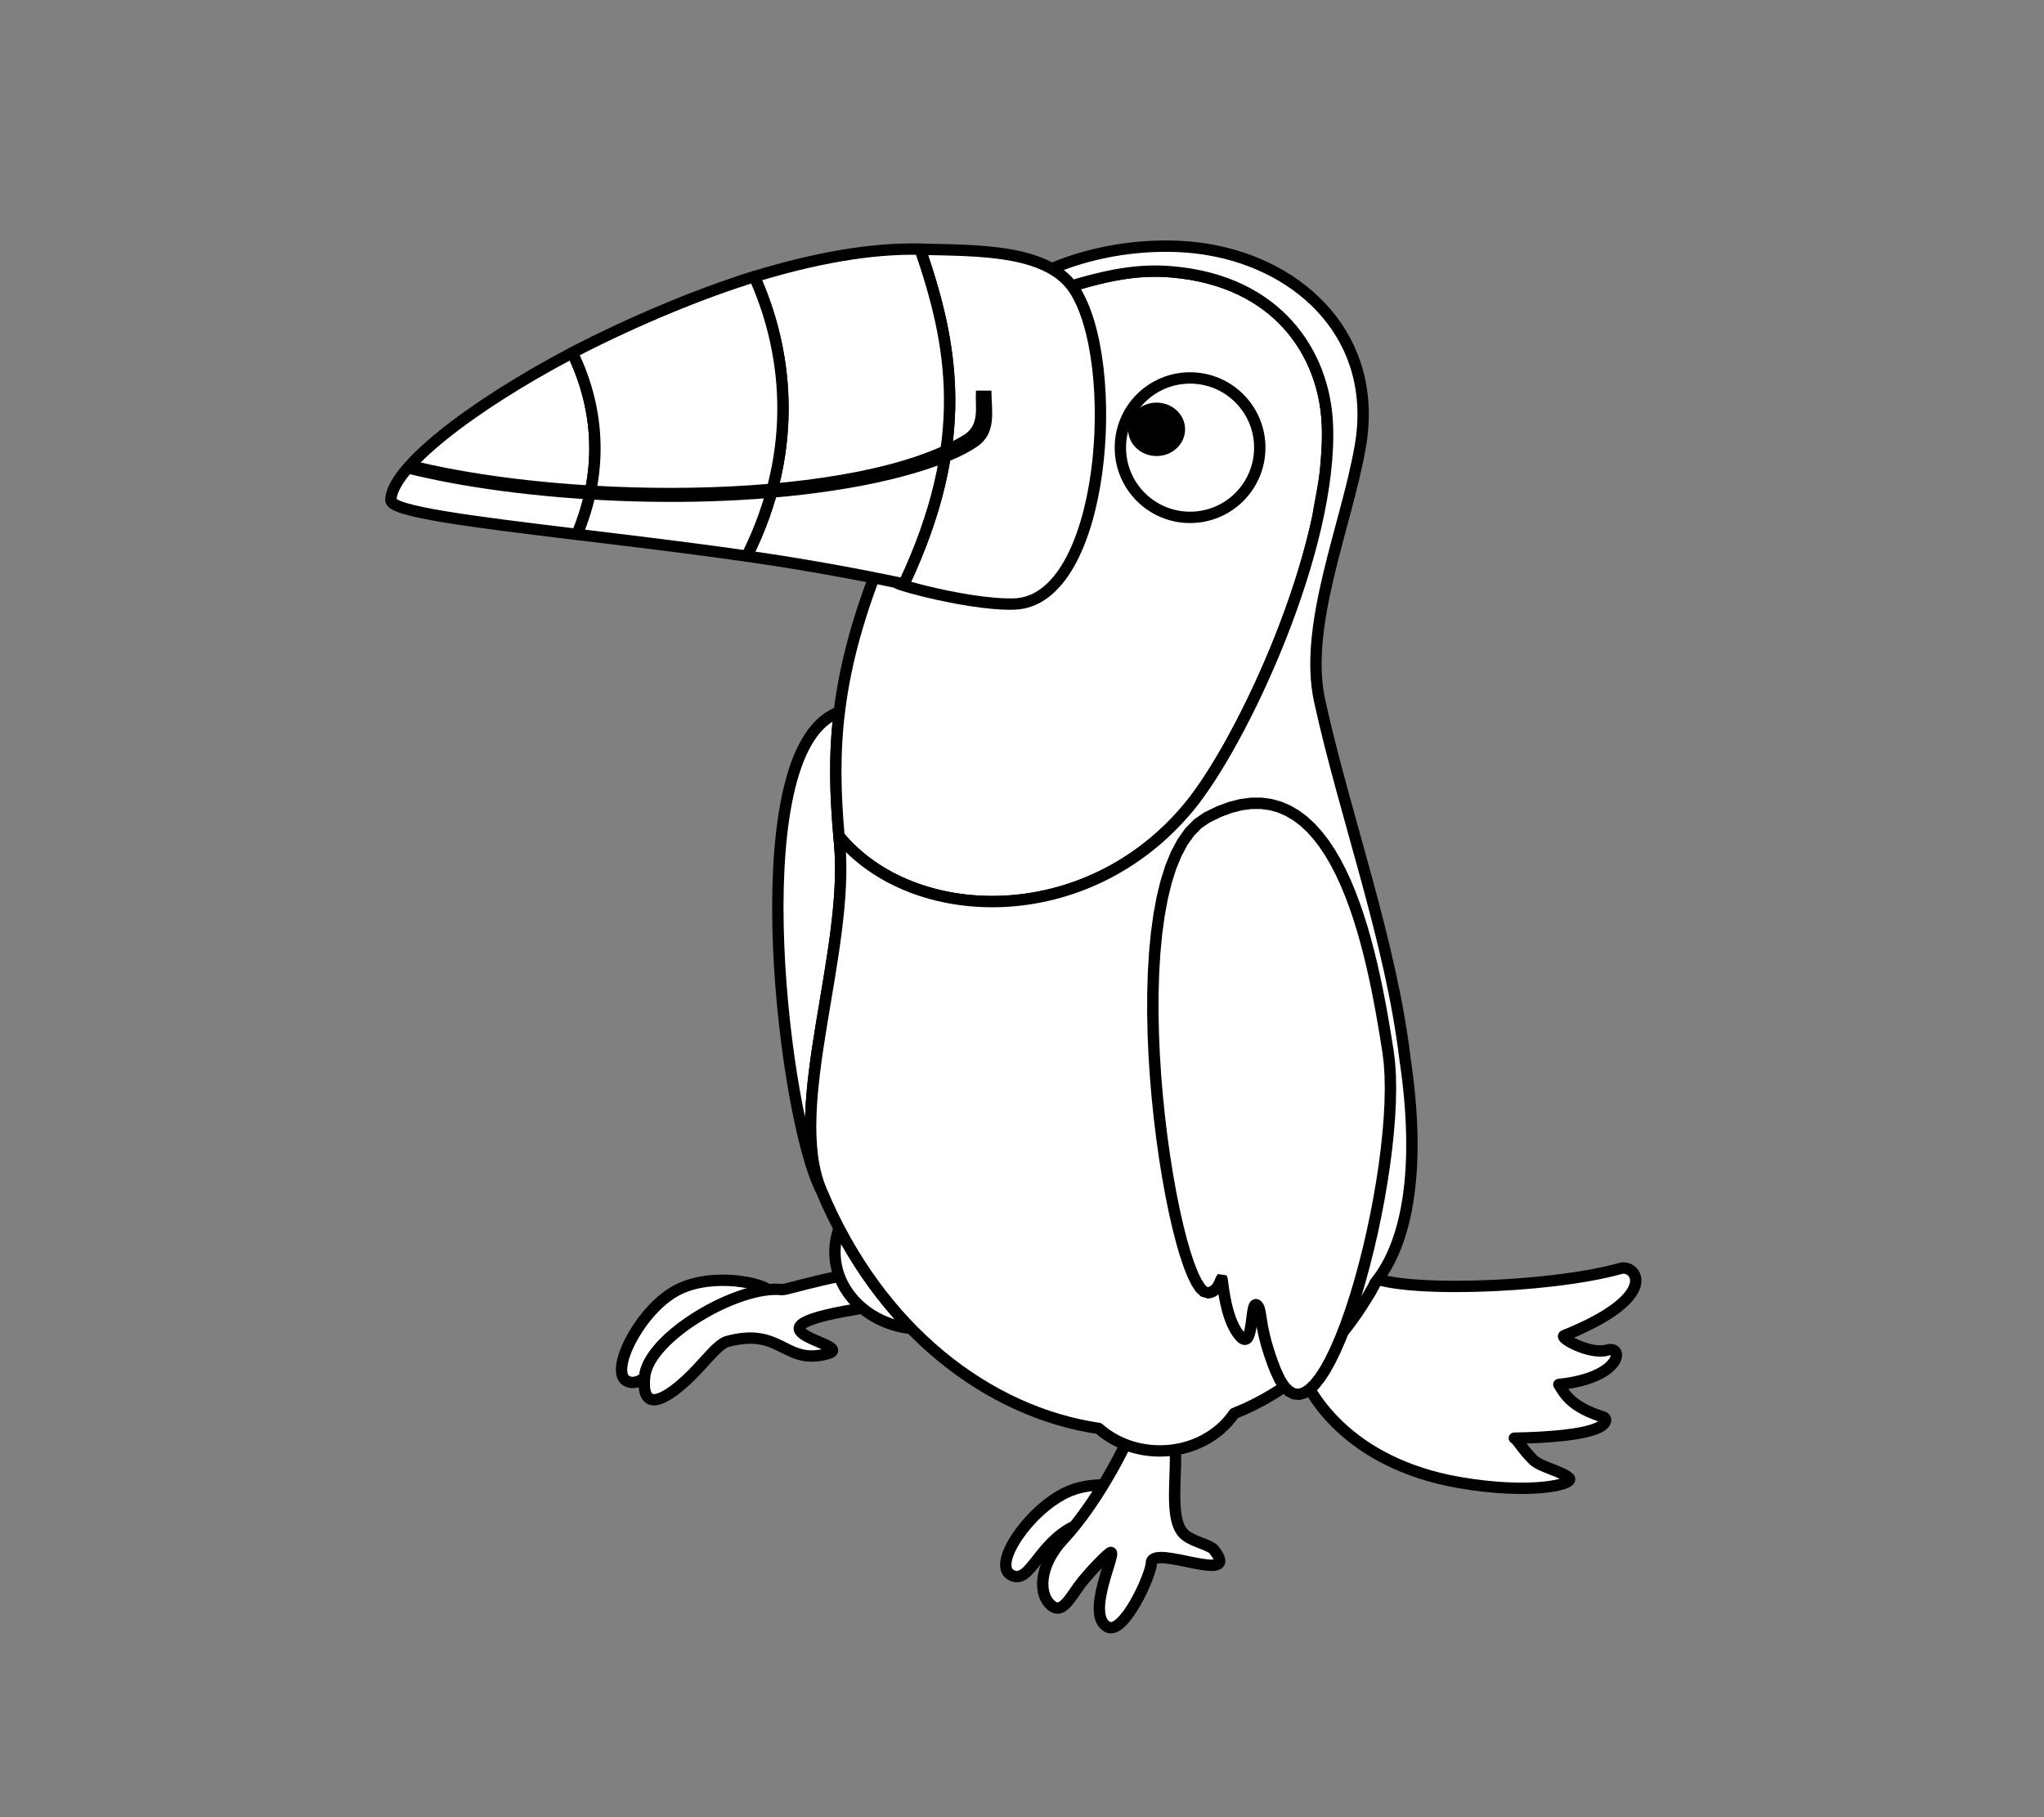 <?xml version="1.0" encoding="UTF-8" standalone="no"?>
<!-- Creator: CorelDRAW 2018 (64 位元) -->

<svg
   xmlns:dc="http://purl.org/dc/elements/1.1/"
   xmlns:cc="http://creativecommons.org/ns#"
   xmlns:rdf="http://www.w3.org/1999/02/22-rdf-syntax-ns#"
   xmlns:svg="http://www.w3.org/2000/svg"
   xmlns="http://www.w3.org/2000/svg"
   xmlns:sodipodi="http://sodipodi.sourceforge.net/DTD/sodipodi-0.dtd"
   xmlns:inkscape="http://www.inkscape.org/namespaces/inkscape"
   xml:space="preserve"
   width="180mm"
   height="160mm"
   version="1.1"
   style="shape-rendering:geometricPrecision; text-rendering:geometricPrecision; image-rendering:optimizeQuality; fill-rule:evenodd; clip-rule:evenodd"
   viewBox="0 0 18000 16000"
   id="svg53"
   sodipodi:docname="30.svg"
   inkscape:version="0.92.4 (5da689c313, 2019-01-14)"><rect x="0" y="0" width="18000" height="16000" fill="#808080" stroke="none"/><sodipodi:namedview
   pagecolor="#ffffff"
   bordercolor="#666666"
   borderopacity="1"
   objecttolerance="10"
   gridtolerance="10"
   guidetolerance="10"
   inkscape:pageopacity="0"
   inkscape:pageshadow="2"
   inkscape:window-width="1920"
   inkscape:window-height="1001"
   id="namedview55"
   showgrid="false"
   inkscape:zoom="0.39026042"
   inkscape:cx="340.15748"
   inkscape:cy="302.3622"
   inkscape:window-x="-9"
   inkscape:window-y="-9"
   inkscape:window-maximized="1"
   inkscape:current-layer="svg53" />
 <defs
   id="defs4">
  <style
   type="text/css"
   id="style2">
   <![CDATA[
    .str0 {stroke:black;stroke-width:100.03;stroke-linecap:round;stroke-linejoin:round;stroke-miterlimit:22.926}
    .str4 {stroke:black;stroke-width:100.03;stroke-linecap:round;stroke-linejoin:round;stroke-miterlimit:22.926}
    .str3 {stroke:black;stroke-width:100.04;stroke-linecap:round;stroke-linejoin:round;stroke-miterlimit:22.926}
    .str1 {stroke:black;stroke-width:100.04;stroke-linecap:round;stroke-linejoin:round;stroke-miterlimit:22.926}
    .str2 {stroke:black;stroke-width:100.04;stroke-linecap:round;stroke-linejoin:round;stroke-miterlimit:22.926}
    .fil1 {fill:black}
    .fil2 {fill:black;fill-rule:nonzero}
    .fil0 {fill:white;fill-rule:nonzero}
   ]]>
  </style>
 
  
  
  
  
  
  
  
  
  
  
  
  
  
  
  
  
  
  
  
  
 </defs>
 <path
   style="fill:#ffffff;fill-rule:nonzero;stroke:#000000;stroke-width:100.03;stroke-linecap:round;stroke-linejoin:round;stroke-miterlimit:22.926"
   inkscape:connector-curvature="0"
   id="path7"
   d="m 5922.45,11382.28 c 290,-181.26 742.29,-99.78 843.12,-26.7 -409.77,42.73 -1057.28,449.88 -1088.54,765.96 -0.33,3.28 -0.59,6.44 -0.87,9.63 -54.97,38.6 -104.82,54.04 -154.2,29.74 -155.84,-76.67 88.24,-583.46 400.49,-778.63 z"
   class="fil0 str0" /><path
   style="fill:#ffffff;fill-rule:nonzero;stroke:#000000;stroke-width:100.03;stroke-linecap:round;stroke-linejoin:round;stroke-miterlimit:22.926"
   inkscape:connector-curvature="0"
   id="path9"
   d="m 9391.23,13140.12 c 99.78,-47.29 213.19,-65.39 324.12,-65.42 -74.18,121.64 -159.41,247.71 -250.51,360.81 -329.09,158.8 -393.58,523.21 -561.54,431.64 -168.68,-91.96 155.19,-569.32 487.93,-727.03 z"
   class="fil0 str0" /><path
   style="fill:#ffffff;fill-rule:nonzero;stroke:#000000;stroke-width:100.03;stroke-linecap:round;stroke-linejoin:round;stroke-miterlimit:22.926"
   inkscape:connector-curvature="0"
   id="path11"
   d="m 7325.45,6299.46 c -803.4,446.57 -414.39,3558.79 -96.43,4173.87 -300.99,-728.47 252.71,-2091.56 164.86,-3046.93 l -0.78,-8.44 -4.43,-49.86 -0.42,-4.71 -0.15,-1.79 c -31.17,-360.73 -43.97,-708.28 3.67,-1096.41 -21.83,10.58 -43.86,21.79 -66.32,34.27 z m 62.65,1062.14 c 9.83,11.99 19.9,23.8 30.15,35.45 -10.25,-11.65 -20.32,-23.46 -30.15,-35.45 z m 30.93,36.35 c 10.01,11.35 20.24,22.53 30.64,33.55 -10.4,-11.02 -20.63,-22.2 -30.64,-33.55 z m 32.22,35.25 c 10.7,11.31 21.59,22.42 32.68,33.37 -11.09,-10.95 -21.99,-22.06 -32.68,-33.37 z m 32.87,33.56 c 10.89,10.73 21.97,21.3 33.23,31.7 -11.26,-10.41 -22.34,-20.96 -33.23,-31.7 z m 34.84,33.21 c 11,10.13 22.18,20.09 33.52,29.89 -11.33,-9.8 -22.53,-19.76 -33.52,-29.89 z m 35.86,31.93 c 11.25,9.69 22.68,19.2 34.26,28.56 -11.58,-9.37 -23.02,-18.88 -34.26,-28.56 z m 36.82,30.66 c 11.44,9.22 23.06,18.25 34.81,27.14 -11.75,-8.89 -23.36,-17.93 -34.81,-27.14 z m 38.13,29.68 c 11.28,8.49 22.7,16.79 34.25,24.99 -11.54,-8.2 -22.97,-16.5 -34.25,-24.99 z m 39.56,28.78 c 11.59,8.15 23.34,16.14 35.2,24 -11.86,-7.86 -23.6,-15.84 -35.2,-24 z m 39.68,26.99 c 11.89,7.82 23.94,15.48 36.1,23 -12.15,-7.52 -24.2,-15.18 -36.1,-23 z m 41.2,26.18 c 11.92,7.32 23.97,14.46 36.12,21.48 -12.16,-7.02 -24.21,-14.16 -36.12,-21.48 z m 42.31,25.08 c 11.83,6.77 23.77,13.38 35.81,19.87 -12.04,-6.49 -23.98,-13.1 -35.81,-19.87 z m 43.36,23.96 c 11.7,6.24 23.52,12.31 35.41,18.28 -11.89,-5.97 -23.71,-12.04 -35.41,-18.28 z m 44.06,22.64 c 11.68,5.79 23.47,11.41 35.32,16.94 -11.85,-5.53 -23.64,-11.16 -35.32,-16.94 z m 45.31,21.61 c 11.39,5.23 22.88,10.31 34.42,15.31 -11.54,-4.99 -23.03,-10.08 -34.42,-15.31 z m 46.1,20.36 c 11.2,4.75 22.49,9.35 33.83,13.89 -11.34,-4.54 -22.63,-9.14 -33.83,-13.89 z m 46.3,18.87 c 11.11,4.34 22.3,8.55 33.53,12.69 -11.23,-4.14 -22.42,-8.35 -33.53,-12.69 z m 47.86,17.94 c 11.04,3.96 22.15,7.79 33.3,11.55 -11.15,-3.76 -22.26,-7.6 -33.3,-11.55 z m 48.01,16.48 c 10.98,3.6 22.04,7.06 33.12,10.47 -11.09,-3.41 -22.13,-6.87 -33.12,-10.47 z m 48.52,15.17 c 11.01,3.28 22.08,6.42 33.18,9.51 -11.1,-3.09 -22.18,-6.24 -33.18,-9.51 z m 49.27,13.94 c 10.74,2.89 21.54,5.65 32.37,8.35 -10.82,-2.71 -21.63,-5.47 -32.37,-8.35 z m 51,12.94 c 10.48,2.51 21.02,4.91 31.57,7.25 -10.55,-2.34 -21.09,-4.74 -31.57,-7.25 z m 31.57,7.25 c 6.17,1.36 12.33,2.73 18.52,4.04 10.55,2.23 21.14,4.35 31.76,6.42 6.85,1.33 13.7,2.64 20.57,3.9 9.96,1.83 19.96,3.57 29.98,5.25 -10.01,-1.68 -20.01,-3.42 -29.98,-5.25 z m -52.33,-10.32 c 10.55,2.23 21.14,4.36 31.76,6.42 z m 73.4,12.86 c 9.42,1.47 18.87,2.86 28.34,4.2 -9.47,-1.34 -18.92,-2.73 -28.34,-4.2 z m 53.67,7.62 c 8.86,1.14 17.73,2.22 26.62,3.24 -8.89,-1.02 -17.76,-2.1 -26.62,-3.24 z m 50.93,5.91 c 9.24,0.96 18.51,1.83 27.79,2.66 -9.28,-0.83 -18.55,-1.7 -27.79,-2.66 z m 54.79,4.9 c 8.81,0.68 17.63,1.29 26.47,1.86 -8.84,-0.57 -17.66,-1.18 -26.47,-1.86 z m 52.21,3.33 c 9.02,0.46 18.07,0.86 27.12,1.21 -9.05,-0.35 -18.09,-0.75 -27.12,-1.21 z m 51.53,2.02 c 9.68,0.26 19.37,0.44 29.07,0.56 -9.7,-0.12 -19.39,-0.3 -29.07,-0.56 z m 29.07,0.56 c 9.71,0.13 19.42,0.18 29.15,0.17 8.03,0 16.07,-0.05 24.11,-0.15 -8.04,0.1 -16.08,0.15 -24.11,0.15 z m 51.48,-0.65 c 8.92,-0.22 17.84,-0.52 26.77,-0.84 -8.93,0.32 -17.85,0.62 -26.77,0.84 z"
   class="fil0 str0" /><path
   style="fill:#ffffff;fill-rule:nonzero;stroke:#000000;stroke-width:100.04;stroke-linecap:round;stroke-linejoin:round;stroke-miterlimit:22.926"
   inkscape:connector-curvature="0"
   id="path13"
   d="m 12038.84,11220.52 c 209.22,167.53 1595.79,127.42 2233.41,-52.56 131.79,-37.2 370.25,242.51 -497.82,591.86 -46.99,18.93 229.94,171.33 379.99,127.5 150.25,-43.89 131.18,244.41 -427.06,302.59 53.35,90.26 116.56,201.43 393.18,287.03 25.7,7.96 39.9,57.44 -57.94,99.01 -135.48,57.58 -427.15,81.9 -726.86,86.99 30.77,16.34 64.28,88.37 165.48,190.38 60.93,61.43 245.68,98.98 314.66,158.15 65.07,55.81 -327.78,152.96 -965.6,42.03 -968.68,-168.45 -1360.67,-775.26 -1445.67,-1130.27 -180.91,-755.74 -14.51,-1435.41 634.23,-702.71 z"
   class="fil0 str1" /><path
   style="fill:#ffffff;fill-rule:nonzero;stroke:#000000;stroke-width:100.03;stroke-linecap:round;stroke-linejoin:round;stroke-miterlimit:22.926"
   inkscape:connector-curvature="0"
   id="path15"
   d="m 12075.67,11361.84 c -7.69,13.43 -15.64,26.72 -23.77,39.9 7.9,-13.33 16.01,-26.34 23.77,-39.9 z"
   class="fil0 str0" /><path
   style="fill:#ffffff;fill-rule:nonzero;stroke:#000000;stroke-width:100.03;stroke-linecap:round;stroke-linejoin:round;stroke-miterlimit:22.926"
   inkscape:connector-curvature="0"
   id="path17"
   d="m 12114.71,11288.81 c -5.67,11.39 -11.54,22.68 -17.51,33.92 5.65,-11.45 9.52,-24.02 17.51,-33.92 z"
   class="fil0 str0" /><path
   style="fill:#ffffff;fill-rule:nonzero;stroke:#000000;stroke-width:100.03;stroke-linecap:round;stroke-linejoin:round;stroke-miterlimit:22.926"
   inkscape:connector-curvature="0"
   id="path19"
   d="m 11688.77,3727.76 c 7.56,124.94 -2.11,248.4 -12.98,388.85 -10.45,135.14 -47.4,278.51 -71.28,440.07 -213,992.33 -771.51,2110.74 -1134.03,2548.69 -904.28,1092.45 -2440.79,1038.09 -3082.38,256.23 -63.54,-735.44 -50.93,-1415.94 395.14,-2497.71 178.36,-432.56 528.42,-1483.81 963.08,-1991.41 76.6,-89.45 198.22,-170.73 344.77,-240.95 608.2,-208.32 896.53,-266.42 1231.78,-237.56 928.1,79.9 1337.7,719.04 1365.9,1333.79 z"
   class="fil0 str0" /><path
   style="fill:#ffffff;fill-rule:nonzero;stroke:#000000;stroke-width:100.04;stroke-linecap:round;stroke-linejoin:round;stroke-miterlimit:22.926"
   inkscape:connector-curvature="0"
   id="path21"
   d="m 7666.48,11507.53 c -1370.04,202.97 -9.67,333.95 -412.9,420.12 -352.75,75.37 -383.05,-241.92 -849.24,-116.06 -88.71,23.95 -216.02,208.3 -363.74,343.18 -193.48,176.69 -395.37,284.07 -363.57,-33.23 34.62,-350.03 825.02,-811.81 1211.33,-766.6 35.92,4.2 613.74,-179.45 862.77,-151.38 204.31,23.01 227.12,75.24 223.33,146.96 -4.55,86.02 -192.9,156.74 -307.98,157.01 z"
   class="fil0 str2" /><path
   style="fill:#ffffff;fill-rule:nonzero;stroke:#000000;stroke-width:100.03;stroke-linecap:round;stroke-linejoin:round;stroke-miterlimit:22.926"
   inkscape:connector-curvature="0"
   id="path23"
   d="m 8022.46,11696.81 c -377.32,-40.49 -669.73,-326.06 -669.73,-672.37 0,-72.66 12.92,-142.64 36.75,-208.25 178.72,341.11 393.66,635.15 632.98,880.62 z"
   class="fil0 str0" /><path
   style="fill:#ffffff;fill-rule:nonzero;stroke:#000000;stroke-width:100.04;stroke-linecap:round;stroke-linejoin:round;stroke-miterlimit:22.926"
   inkscape:connector-curvature="0"
   id="path25"
   d="m 9970.36,12584.82 c -70.09,176.71 -320.12,661.11 -606.92,968.02 -218.26,233.58 -225.94,498.58 -93.39,591.41 85.41,59.82 151.73,-71.38 235.67,-185.77 70.47,-96.01 251.27,-285.1 275.78,-289.37 55.75,-9.71 -224.82,543.78 -31.04,654.35 143.22,81.71 385.07,-451.42 389.16,-562.73 6.3,-171.59 808.26,211.28 549.61,-116.01 -32.31,-40.87 -164.77,-64.35 -244.68,-122.63 -169.91,-123.93 -63.64,-566.91 -102.03,-833.94 -15.18,-105.51 -53.02,-183.63 -139.43,-203.63 -199.96,-46.31 -203.19,78.29 -232.73,100.3 z"
   class="fil0 str3" /><path
   style="fill:#ffffff;fill-rule:nonzero;stroke:#000000;stroke-width:100.03;stroke-linecap:round;stroke-linejoin:round;stroke-miterlimit:22.926"
   inkscape:connector-curvature="0"
   id="path27"
   d="m 5081.29,4705.31 c -922.85,-111.62 -1638.86,-200.73 -1638.86,-301.09 0,-275.2 687.48,-819.04 1597.63,-1298.42 7.87,16.23 15.51,32.5 22.91,48.8 3.68,8.09 7.3,16.19 10.86,24.3 l 0.07,0.17 c 3.56,8.11 7.06,16.22 10.51,24.34 l 0.07,0.17 c 3.45,8.12 6.83,16.26 10.16,24.39 l 0.06,0.17 c 3.32,8.13 6.61,16.28 9.82,24.43 l 0.06,0.17 c 3.23,8.2 6.4,16.42 9.52,24.64 3.1,8.17 6.14,16.34 9.12,24.52 l 0.05,0.16 c 6,16.46 11.76,32.95 17.29,49.47 2.74,8.21 5.45,16.42 8.08,24.64 l 0.04,0.15 c 2.63,8.22 5.22,16.45 7.73,24.68 l 0.04,0.14 c 7.59,24.79 14.64,49.63 21.18,74.52 l 0.03,0.14 c 4.36,16.62 8.48,33.26 12.38,49.92 1.94,8.28 3.83,16.57 5.65,24.87 l 0.02,0.13 c 5.49,24.97 10.46,49.98 14.9,75.02 l 0.02,0.12 c 1.48,8.36 2.91,16.72 4.27,25.09 1.36,8.33 2.66,16.66 3.91,24.99 l 0.01,0.12 c 1.24,8.34 2.44,16.67 3.57,25.01 l 0.01,0.11 c 1.13,8.33 2.2,16.7 3.22,25.04 l 0.01,0.11 c 2.05,16.76 3.82,33.55 5.4,50.33 0.79,8.36 1.52,16.72 2.19,25.08 v 0.1 c 0.66,8.37 1.27,16.73 1.83,25.1 v 0.09 c 0.54,8.37 1.05,16.74 1.49,25.11 v 0.1 c 0.43,8.37 0.82,16.74 1.14,25.12 v 0.09 c 0.97,25.22 1.4,50.45 1.33,75.68 -0.03,8.38 -0.1,16.77 -0.24,25.15 l -0.01,0.08 c -0.14,8.39 -0.32,16.77 -0.58,25.15 l -0.01,0.08 c -0.26,8.38 -0.57,16.78 -0.94,25.16 l -0.01,0.08 c -0.74,16.79 -1.71,33.6 -2.91,50.39 l -0.01,0.07 c -0.59,8.39 -1.25,16.77 -1.97,25.16 l -0.01,0.07 c -0.71,8.39 -1.49,16.77 -2.32,25.16 l -0.01,0.06 c -0.82,8.39 -1.71,16.77 -2.66,25.15 l -0.01,0.07 c -0.95,8.39 -1.95,16.76 -3.01,25.14 l -0.01,0.06 c -1.07,8.39 -2.18,16.77 -3.36,25.15 l -0.01,0.05 c -1.17,8.38 -2.41,16.77 -3.7,25.14 l -0.01,0.05 c -3.88,25.16 -8.27,50.32 -13.19,75.44 l -0.01,0.05 c -1.64,8.36 -3.33,16.73 -5.08,25.09 l -0.01,0.04 c -1.75,8.37 -3.56,16.71 -5.43,25.07 l -0.01,0.04 c -1.87,8.36 -3.79,16.71 -5.77,25.06 l -0.01,0.04 c -1.99,8.36 -4.01,16.69 -6.11,25.04 l -0.01,0.03 c -2.1,8.34 -4.25,16.69 -6.46,25.03 l -0.01,0.03 c -2.21,8.34 -4.47,16.67 -6.8,25 l -0.01,0.03 c -2.33,8.33 -4.71,16.66 -7.15,24.98 l -0.01,0.03 c -2.44,8.32 -4.93,16.64 -7.49,24.96 l -0.01,0.02 c -2.54,8.32 -5.17,16.64 -7.84,24.94 v 0.02 c -2.66,8.3 -5.39,16.61 -8.18,24.91 l -0.01,0.01 c -2.79,8.3 -5.63,16.59 -8.53,24.89 v 0.01 c -2.9,8.29 -5.86,16.58 -8.87,24.86 l -0.01,0.01 c -3.02,8.29 -6.08,16.55 -9.21,24.82 v 0.01 c -3.13,8.28 -6.32,16.54 -9.56,24.8 -3.24,8.26 -6.54,16.52 -9.9,24.77 h -0.01 c -3.36,8.25 -6.77,16.49 -10.24,24.73 z"
   class="fil0 str0" /><circle
   style="fill:#ffffff;fill-rule:nonzero;stroke:#000000;stroke-width:100.03;stroke-linecap:round;stroke-linejoin:round;stroke-miterlimit:22.926"
   id="circle29"
   r="613.83"
   cy="3941.56"
   cx="10480.08"
   class="fil0 str4" /><path
   style="fill:#ffffff;fill-rule:nonzero;stroke:#000000;stroke-width:100.03;stroke-linecap:round;stroke-linejoin:round;stroke-miterlimit:22.926"
   inkscape:connector-curvature="0"
   id="path31"
   d="m 7388.1,7361.6 c 641.59,781.86 2178.1,836.22 3082.38,-256.23 470.04,-567.84 1269.72,-2279.66 1218.31,-3377.31 -28.76,-614.11 -435.49,-1253.5 -1365.92,-1334.09 -331.75,-28.73 -647.64,34 -1206.09,229.42 -39.94,13.98 -222.61,-30.84 -265.14,-15.61 447.21,-361.8 1196.17,-507.76 1780.83,-411.56 835.7,137.52 1513.55,783.95 1345.95,1737.94 -123.58,703.46 -502.46,1575.55 -357.15,2237.55 222.49,1013.55 627.76,2111.63 752.03,3154.88 144.17,966.28 19.4,1618.01 -258.59,1962.22 -8.67,10.74 -12.48,24.62 -18.99,36.8 -6.51,12.17 -13.19,24.25 -20.05,36.23 -307.33,537.16 -731.94,895.14 -1207.35,1083.44 -133.11,197.58 -376.25,329.86 -654.18,329.86 -210.29,0 -400.68,-75.72 -538.55,-198.15 -967.65,-142.36 -1929.83,-862.04 -2445.71,-2101.48 -302.97,-727.93 251.94,-2092.8 164,-3049.11 l -0.78,-8.44 -4.43,-49.86 -0.42,-4.71 z"
   class="fil0 str0" /><path
   style="fill:#ffffff;fill-rule:nonzero;stroke:#000000;stroke-width:100.03;stroke-linecap:round;stroke-linejoin:round;stroke-miterlimit:22.926"
   inkscape:connector-curvature="0"
   id="path33"
   d="m 8103.03,2194.36 c 499.25,12.54 1117.71,-2.34 1353.47,347.91 424.81,631.11 285.88,2751.34 -525.2,2776.03 -444.69,13.53 -1261.49,-238.01 -971.22,-177.32 597.8,-1269.98 428.3,-2112.62 142.95,-2946.62 z"
   class="fil0 str0" /><ellipse
   style="fill:#000000"
   id="ellipse35"
   ry="235.26"
   rx="250.89"
   cy="3780.16"
   cx="10185.3"
   class="fil1" /><g
   id="g40">
   <path
   style="fill:#ffffff;fill-rule:nonzero"
   inkscape:connector-curvature="0"
   id="path37"
   d="m 10627.47,7198.37 c -893.36,485.5 -312.3,4194.31 5.96,4184.49 93.08,-2.87 113.56,-116.48 125.03,-125.77 9.77,-7.91 22.52,358.82 166.29,512.7 125.58,134.49 78,-372.58 152.71,-269.3 36.94,51.08 9.5,198.77 153.82,562.75 399.19,1006.8 1149.26,-1805.47 992.3,-2803.35 -132.71,-843.72 -446.42,-2686.33 -1596.11,-2061.52 z"
   class="fil0" />
   <path
   style="fill:#000000;fill-rule:nonzero"
   inkscape:connector-curvature="0"
   d="m 10631.89,11332.57 3.08,100.58 v 0 l -59.15,-17.68 -43.7,-40.98 -37.37,-56.45 -35.48,-71.92 -34.76,-87.26 -34.25,-101.89 -33.62,-115.56 -32.8,-128.14 -31.7,-139.55 -30.33,-149.77 -28.63,-158.75 -26.66,-166.51 -24.35,-173.02 -21.74,-178.27 -18.81,-182.28 -15.56,-185.03 -11.99,-186.53 -8.11,-186.78 -3.9,-185.78 0.63,-183.54 5.5,-180.05 10.69,-175.34 16.23,-169.38 22.12,-162.25 28.39,-153.89 35.06,-144.39 42.21,-133.7 49.88,-121.87 58.22,-108.86 67.35,-94.53 77.35,-78.58 87.88,-60.49 47.8,88.48 -71.1,49.01 -64.97,66.14 -58.97,82.89 -52.74,98.7 -46.34,113.29 -39.91,126.52 -33.6,138.37 -27.45,148.83 -21.52,157.91 -15.87,165.66 -10.49,172.08 -5.4,177.15 -0.63,180.94 3.86,183.42 8.01,184.62 11.87,184.49 15.4,183.09 18.61,180.4 21.52,176.43 24.09,171.14 26.34,164.59 28.27,156.73 29.87,147.55 31.14,137.07 32.06,125.24 32.6,112.04 32.71,97.39 32.32,81.16 31.04,63.08 27.99,42.61 19.86,19.58 z m 95.06,-114.63 63.02,78.3 0.01,-0.01 6.89,-6.97 2.26,-3.25 0.44,-0.75 -0.44,0.92 -0.94,2.12 -1.31,3.12 -1.6,3.83 -1.81,4.38 -2.07,4.94 -2.33,5.43 -2.57,5.78 -2.81,6.06 -3.1,6.37 -3.42,6.65 -3.74,6.81 -4.06,6.92 -4.47,7.09 -4.88,7.12 -5.29,7.11 -5.78,7.1 -6.31,7.02 -6.89,6.89 -7.41,6.61 -8.03,6.32 -8.68,5.96 -9.31,5.48 -9.91,4.89 -10.51,4.22 -11.06,3.48 -11.58,2.66 -11.98,1.76 -12.31,0.85 -3.08,-100.58 4.73,-0.33 4.22,-0.62 3.82,-0.88 3.56,-1.12 3.35,-1.36 3.21,-1.59 3.11,-1.82 3.04,-2.1 3.03,-2.4 3.01,-2.69 2.93,-2.93 2.89,-3.24 2.86,-3.5 2.79,-3.77 2.7,-3.94 2.59,-4.11 2.52,-4.3 2.4,-4.37 2.28,-4.43 2.18,-4.49 2.09,-4.52 1.99,-4.46 1.87,-4.37 1.81,-4.34 1.79,-4.32 1.74,-4.19 1.77,-4.16 1.92,-4.32 2.22,-4.6 2.94,-5.31 4.6,-6.73 9.09,-9.31 z m 234.42,517.46 -73.24,68.78 0.01,0.01 -15.32,-17.57 -14.21,-18.61 -13.19,-19.49 -12.21,-20.24 -11.31,-20.88 -10.5,-21.43 -9.71,-21.91 -8.98,-22.24 -8.3,-22.49 -7.67,-22.65 -7.07,-22.74 -6.5,-22.69 -5.95,-22.54 -5.47,-22.32 -5,-22 -4.54,-21.54 -4.13,-21 -3.74,-20.36 -3.38,-19.61 -3.05,-18.74 -2.73,-17.78 -2.44,-16.71 -2.17,-15.49 -1.93,-14.17 -1.71,-12.69 -1.51,-11.12 -1.3,-9.28 -1.1,-7.15 -0.8,-4.54 0.01,-0.18 5.88,11.99 71.86,10.22 -63.02,-78.3 73.72,10.9 7.82,16.83 2.07,8.64 1.44,8.02 1.38,8.93 1.42,10.12 1.55,11.38 1.71,12.69 1.89,13.89 2.11,15.01 2.34,16.05 2.61,16.98 2.89,17.84 3.2,18.57 3.52,19.18 3.89,19.72 4.24,20.12 4.62,20.4 5.05,20.58 5.47,20.68 5.9,20.61 6.35,20.44 6.83,20.17 7.3,19.79 7.78,19.26 8.25,18.61 8.74,17.87 9.21,17.02 9.65,16 10.09,14.93 10.49,13.73 10.88,12.49 z m -0.01,-0.01 c 18.94,20.27 17.9,52.12 -2.31,71.11 -20.21,18.99 -51.97,17.96 -70.91,-2.31 z m 156.71,-264.44 -81.22,59.08 0.01,0.01 -1.29,-1.67 5.72,4.04 17.94,4.4 21.17,-5.73 9.47,-8.19 1.63,-2.37 -1.17,3.08 -2.06,7.03 -2.3,10.02 -2.33,12.31 -2.28,14.16 -2.25,15.57 -2.22,16.72 -2.25,17.56 -2.31,18.15 -2.45,18.53 -2.63,18.68 -2.87,18.59 -3.2,18.37 -3.63,17.98 -4.17,17.45 -4.87,16.86 -5.88,16.3 -7.34,15.83 -9.72,15.48 -13.69,14.9 -19.48,12.52 -24.7,6.19 -24.89,-2.46 -21.13,-8.74 -17.73,-12.35 -15.82,-15.07 73.24,-68.78 6.72,6.47 2.91,2.11 -2.31,-0.86 -7.79,-0.72 -9.18,2.23 -5.46,3.34 -1.03,0.94 1.64,-2.76 2.88,-6.29 3.28,-9.2 3.33,-11.56 3.21,-13.47 3.01,-14.94 2.8,-16.11 2.63,-16.99 2.47,-17.56 2.35,-17.87 2.29,-17.99 2.29,-17.82 2.32,-17.5 2.45,-16.97 2.64,-16.3 2.95,-15.57 3.44,-14.82 4.24,-14.33 5.83,-14.34 9.39,-15.39 18.13,-16.35 30.83,-8.59 28.7,7.34 17.72,13.22 12.01,14.19 z m 159.82,573.7 -93.22,37.18 v 0 l -13.27,-34.09 -12.3,-32.86 -11.38,-31.65 -10.49,-30.46 -9.65,-29.29 -8.86,-28.14 -8.09,-27 -7.39,-25.87 -6.71,-24.79 -6.1,-23.73 -5.49,-22.65 -4.96,-21.61 -4.46,-20.59 -4.01,-19.57 -3.58,-18.57 -3.21,-17.57 -2.88,-16.61 -2.6,-15.63 -2.34,-14.65 -2.15,-13.68 -1.99,-12.73 -1.84,-11.74 -1.77,-10.72 -1.71,-9.77 -1.67,-8.7 -1.63,-7.59 -1.61,-6.49 -1.55,-5.36 -1.43,-4.11 -1.23,-2.92 -0.94,-1.82 -0.53,-0.84 81.22,-59.08 6.03,9.32 4.96,9.5 4.09,9.62 3.39,9.71 2.85,9.76 2.49,9.97 2.21,10.27 2.03,10.6 1.93,11.03 1.91,11.58 1.92,12.16 1.99,12.75 2.11,13.48 2.28,14.21 2.48,14.97 2.74,15.79 3.05,16.65 3.38,17.53 3.77,18.45 4.2,19.41 4.68,20.39 5.19,21.39 5.76,22.43 6.37,23.49 7.01,24.59 7.71,25.7 8.44,26.84 9.23,27.99 10.05,29.18 10.94,30.41 11.84,31.64 z m 896.14,-2776.92 99.1,-15.68 v 0 l 12.5,101.89 7.18,110.89 2.2,118.97 -2.5,126.18 -6.94,132.44 -11.13,137.71 -15.08,142.02 -18.79,145.34 -22.29,147.63 -25.54,148.93 -28.57,149.23 -31.36,148.48 -33.92,146.76 -36.29,144.02 -38.4,140.25 -40.31,135.49 -42.02,129.72 -43.49,122.96 -44.79,115.23 -45.91,106.54 -46.91,96.91 -47.82,86.41 -48.82,75.06 -50.14,62.95 -52.31,49.99 -56.09,35.53 -61.37,17.44 -63.8,-6.1 -58.8,-30.36 -50.99,-50.64 -45.03,-69.32 -40.93,-88.77 93.22,-37.18 35.89,77.97 35.45,54.74 32.69,32.78 27.6,14.48 24.86,2.26 29.11,-8.64 35.73,-22.93 40.41,-38.79 43,-54.09 44.28,-68.14 44.78,-80.93 44.75,-92.49 44.33,-102.86 43.57,-112.11 42.53,-120.24 41.22,-127.3 39.65,-133.27 37.84,-138.19 35.79,-142.06 33.5,-144.86 30.96,-146.62 28.21,-147.33 25.2,-146.97 21.97,-145.59 18.51,-143.14 14.84,-139.62 10.91,-135.03 6.78,-129.38 2.44,-122.62 -2.12,-114.75 -6.84,-105.71 z m -1522.66,-2025.12 -47.8,-88.48 v 0 l 109.38,-53.41 105.38,-39.42 101.46,-25.86 97.59,-12.68 93.62,0.03 89.43,12.23 85.01,23.78 80.39,34.52 75.66,44.38 71,53.34 66.49,61.48 62.22,68.8 58.18,75.43 54.37,81.4 50.78,86.7 47.38,91.39 44.18,95.47 41.16,98.93 38.26,101.77 35.54,104.01 32.96,105.63 30.5,106.63 28.19,107 26.01,106.75 23.94,105.89 22.01,104.38 20.22,102.24 18.52,99.49 16.97,96.09 15.54,92.06 14.21,87.39 13.01,82.08 -99.1,15.68 -12.97,-81.76 -14.13,-86.89 -15.42,-91.38 -16.81,-95.25 -18.34,-98.47 -19.98,-101.08 -21.73,-103.04 -23.6,-104.35 -25.59,-105.03 -27.67,-105.08 -29.88,-104.45 -32.2,-103.19 -34.6,-101.29 -37.12,-98.71 -39.72,-95.51 -42.4,-91.63 -45.16,-87.09 -47.96,-81.92 -50.81,-76.08 -53.68,-69.63 -56.56,-62.58 -59.43,-54.96 -62.34,-46.86 -65.3,-38.34 -68.47,-29.44 -71.95,-20.14 -75.89,-10.39 -80.3,-0.03 -85.17,11.08 -90.38,23.04 -95.78,35.84 z"
   class="fil2"
   id="1" />
  </g><path
   style="fill:#ffffff;fill-rule:nonzero;stroke:#000000;stroke-width:100.03;stroke-linecap:round;stroke-linejoin:round;stroke-miterlimit:22.926"
   inkscape:connector-curvature="0"
   id="path42"
   d="m 8102.88,2193.91 c 285.45,834.14 455.11,1676.86 -142.8,2947.07 -373.17,-77.98 -828.46,-164 -1315.88,-234.64 l -67.33,-9.68 c 481.45,-963.61 343.54,-1844.61 65.91,-2460.63 514.17,-157.87 1020.93,-253.11 1460.1,-242.12 z m -1621.3,2689.28 -2.48,-0.34 v -0.01 z m 33.18,-2406.43 -0.14,-0.15 c 32.55,-10.61 65.08,-20.99 97.59,-31.12 -32.28,10.09 -64.77,20.52 -97.45,31.27 z"
   class="fil0 str0" /><g
   id="g48">
   <path
   style="fill:#ffffff;fill-rule:nonzero"
   inkscape:connector-curvature="0"
   id="path44"
   d="m 6642.77,2436.02 c 277.64,616.02 415.55,1497.02 -65.9,2460.64 -507.5,-72.46 -1028.05,-134.8 -1495.58,-191.35 222.24,-527.24 210.69,-1080.14 -41.31,-1599.69 479.36,-248.53 1073.22,-507.02 1602.79,-669.6 z"
   class="fil0" />
   <path
   style="fill:#000000;fill-rule:nonzero"
   inkscape:connector-curvature="0"
   d="m 6569.77,4945.96 14.2,-98.6 -51.88,27.12 42.7,-88.75 39.17,-88.2 35.77,-87.61 32.44,-87.01 29.21,-86.37 26.06,-85.7 23.01,-85.01 20.03,-84.28 17.16,-83.52 14.36,-82.73 11.67,-81.93 9.05,-81.07 6.52,-80.21 4.07,-79.29 1.72,-78.36 -0.55,-77.39 -2.74,-76.39 -4.83,-75.37 -6.85,-74.31 -8.77,-73.21 -10.61,-72.08 -12.36,-70.94 -14.03,-69.74 -15.61,-68.52 -17.12,-67.26 -18.52,-65.97 -19.85,-64.66 -21.08,-63.29 -22.23,-61.9 -23.3,-60.47 -24.28,-59.02 -25.16,-57.51 91.26,-40.78 26.04,59.53 25.12,61.06 24.12,62.59 23.01,64.06 21.82,65.51 20.53,66.92 19.18,68.29 17.72,69.66 16.17,70.96 14.53,72.24 12.82,73.5 10.99,74.7 9.09,75.89 7.09,77.03 5.01,78.15 2.84,79.21 0.57,80.25 -1.78,81.26 -4.23,82.23 -6.76,83.15 -9.37,84.05 -12.09,84.91 -14.88,85.73 -17.78,86.52 -20.75,87.24 -23.81,87.97 -26.94,88.64 -30.19,89.27 -33.52,89.87 -36.91,90.43 -40.41,90.96 -43.98,91.43 z m 51.88,-27.12 c -12.3,24.62 -42.33,34.65 -67.06,22.41 -24.73,-12.24 -34.8,-42.15 -22.5,-66.77 z m -1586.48,-232.8 92.24,38.54 -40.09,-68.71 43.98,5.32 44.29,5.35 44.57,5.39 44.85,5.43 45.11,5.46 45.36,5.5 45.61,5.55 45.83,5.58 46.05,5.61 46.27,5.66 46.44,5.71 46.62,5.75 46.79,5.79 46.96,5.83 47.09,5.89 47.22,5.92 47.34,5.98 47.46,6.01 47.54,6.08 47.63,6.11 47.71,6.18 47.75,6.21 47.81,6.28 47.84,6.31 47.86,6.39 47.87,6.43 47.88,6.49 47.85,6.53 47.85,6.6 47.79,6.66 47.75,6.72 47.68,6.77 -14.2,98.6 -47.54,-6.75 -47.61,-6.7 -47.67,-6.64 -47.71,-6.58 -47.73,-6.53 -47.76,-6.47 -47.77,-6.41 -47.76,-6.37 -47.74,-6.31 -47.71,-6.26 -47.67,-6.21 -47.61,-6.16 -47.55,-6.11 -47.46,-6.06 -47.38,-6.01 -47.28,-5.96 -47.16,-5.92 -47.03,-5.87 -46.9,-5.83 -46.75,-5.79 -46.58,-5.73 -46.4,-5.71 -46.21,-5.66 -46.01,-5.61 -45.81,-5.58 -45.59,-5.53 -45.34,-5.5 -45.11,-5.46 -44.83,-5.43 -44.57,-5.39 -44.29,-5.35 -43.98,-5.32 z m 40.09,68.71 c -27.42,-3.31 -46.95,-28.15 -43.62,-55.45 3.33,-27.3 28.26,-46.74 55.68,-43.43 z m -58.38,-1693.3 46.2,88.34 21.94,-65.83 23.45,49.93 22.01,50.15 20.6,50.34 19.16,50.54 17.73,50.7 16.28,50.87 14.87,51.01 13.43,51.16 12,51.28 10.57,51.4 9.14,51.49 7.7,51.59 6.27,51.66 4.85,51.72 3.41,51.76 1.98,51.8 0.56,51.82 -0.86,51.84 -2.29,51.84 -3.72,51.81 -5.13,51.79 -6.56,51.75 -7.96,51.68 -9.39,51.62 -10.8,51.54 -12.2,51.45 -13.61,51.35 -15.02,51.23 -16.42,51.1 -17.83,50.96 -19.22,50.81 -20.61,50.63 -92.24,-38.54 19.69,-48.37 18.34,-48.47 16.99,-48.58 15.64,-48.68 14.3,-48.77 12.95,-48.83 11.6,-48.91 10.26,-48.96 8.91,-49.02 7.56,-49.04 6.22,-49.09 4.87,-49.09 3.52,-49.11 2.17,-49.12 0.82,-49.1 -0.54,-49.1 -1.88,-49.08 -3.23,-49.04 -4.59,-49 -5.95,-48.96 -7.3,-48.89 -8.66,-48.83 -10.03,-48.76 -11.38,-48.68 -12.75,-48.58 -14.13,-48.47 -15.5,-48.37 -16.87,-48.26 -18.24,-48.12 -19.62,-47.98 -21.01,-47.83 -22.39,-47.67 z m -21.94,65.83 c -12.01,-24.76 -1.58,-54.55 23.29,-66.51 24.87,-11.96 54.78,-1.57 66.79,23.19 z m 1693.46,-711.65 -91.26,40.78 60.37,27.2 -49.45,15.4 -49.8,15.94 -50.13,16.48 -50.42,16.97 -50.69,17.46 -50.91,17.93 -51.09,18.37 -51.25,18.8 -51.37,19.21 -51.48,19.6 -51.53,19.97 -51.54,20.32 -51.55,20.64 -51.49,20.96 -51.41,21.26 -51.32,21.52 -51.17,21.77 -50.99,22 -50.79,22.23 -50.53,22.4 -50.26,22.59 -49.97,22.75 -49.62,22.87 -49.22,23 -48.84,23.09 -48.39,23.16 -47.93,23.23 -47.4,23.25 -46.87,23.28 -46.29,23.27 -45.69,23.25 -45.04,23.21 -46.2,-88.34 45.5,-23.45 46.13,-23.47 46.73,-23.49 47.31,-23.5 47.84,-23.47 48.35,-23.43 48.83,-23.38 49.26,-23.29 49.68,-23.2 50.06,-23.07 50.39,-22.95 50.72,-22.79 50.99,-22.62 51.25,-22.41 51.45,-22.22 51.65,-21.97 51.78,-21.72 51.91,-21.46 52.01,-21.16 52.05,-20.86 52.08,-20.52 52.07,-20.17 52.02,-19.82 51.95,-19.43 51.85,-19.02 51.71,-18.59 51.55,-18.15 51.33,-17.68 51.1,-17.21 50.85,-16.7 50.54,-16.18 50.21,-15.64 z m -60.37,-27.2 c 26.39,-8.1 54.39,6.64 62.53,32.92 8.14,26.28 -6.66,54.16 -33.05,62.26 z"
   class="fil2"
   id="path46" />
  </g><path
   style="fill:#000000;fill-rule:nonzero"
   inkscape:connector-curvature="0"
   id="path50"
   d="m 3557.04,4161.61 c 988.08,254.17 2692.02,369.59 4034.57,114.64 342.22,-64.98 782.81,-185.89 1011.99,-343.22 176.37,-118.52 128.38,-314.02 126.78,-493.91 h -135.67 c -9.5,145.83 35.49,292.06 -97.23,385.12 -941.81,579.75 -3407.52,583.94 -4849.83,234.45 -34.3,35.57 -64.44,69.89 -90.61,102.92 z"
   class="fil2" />
</svg>